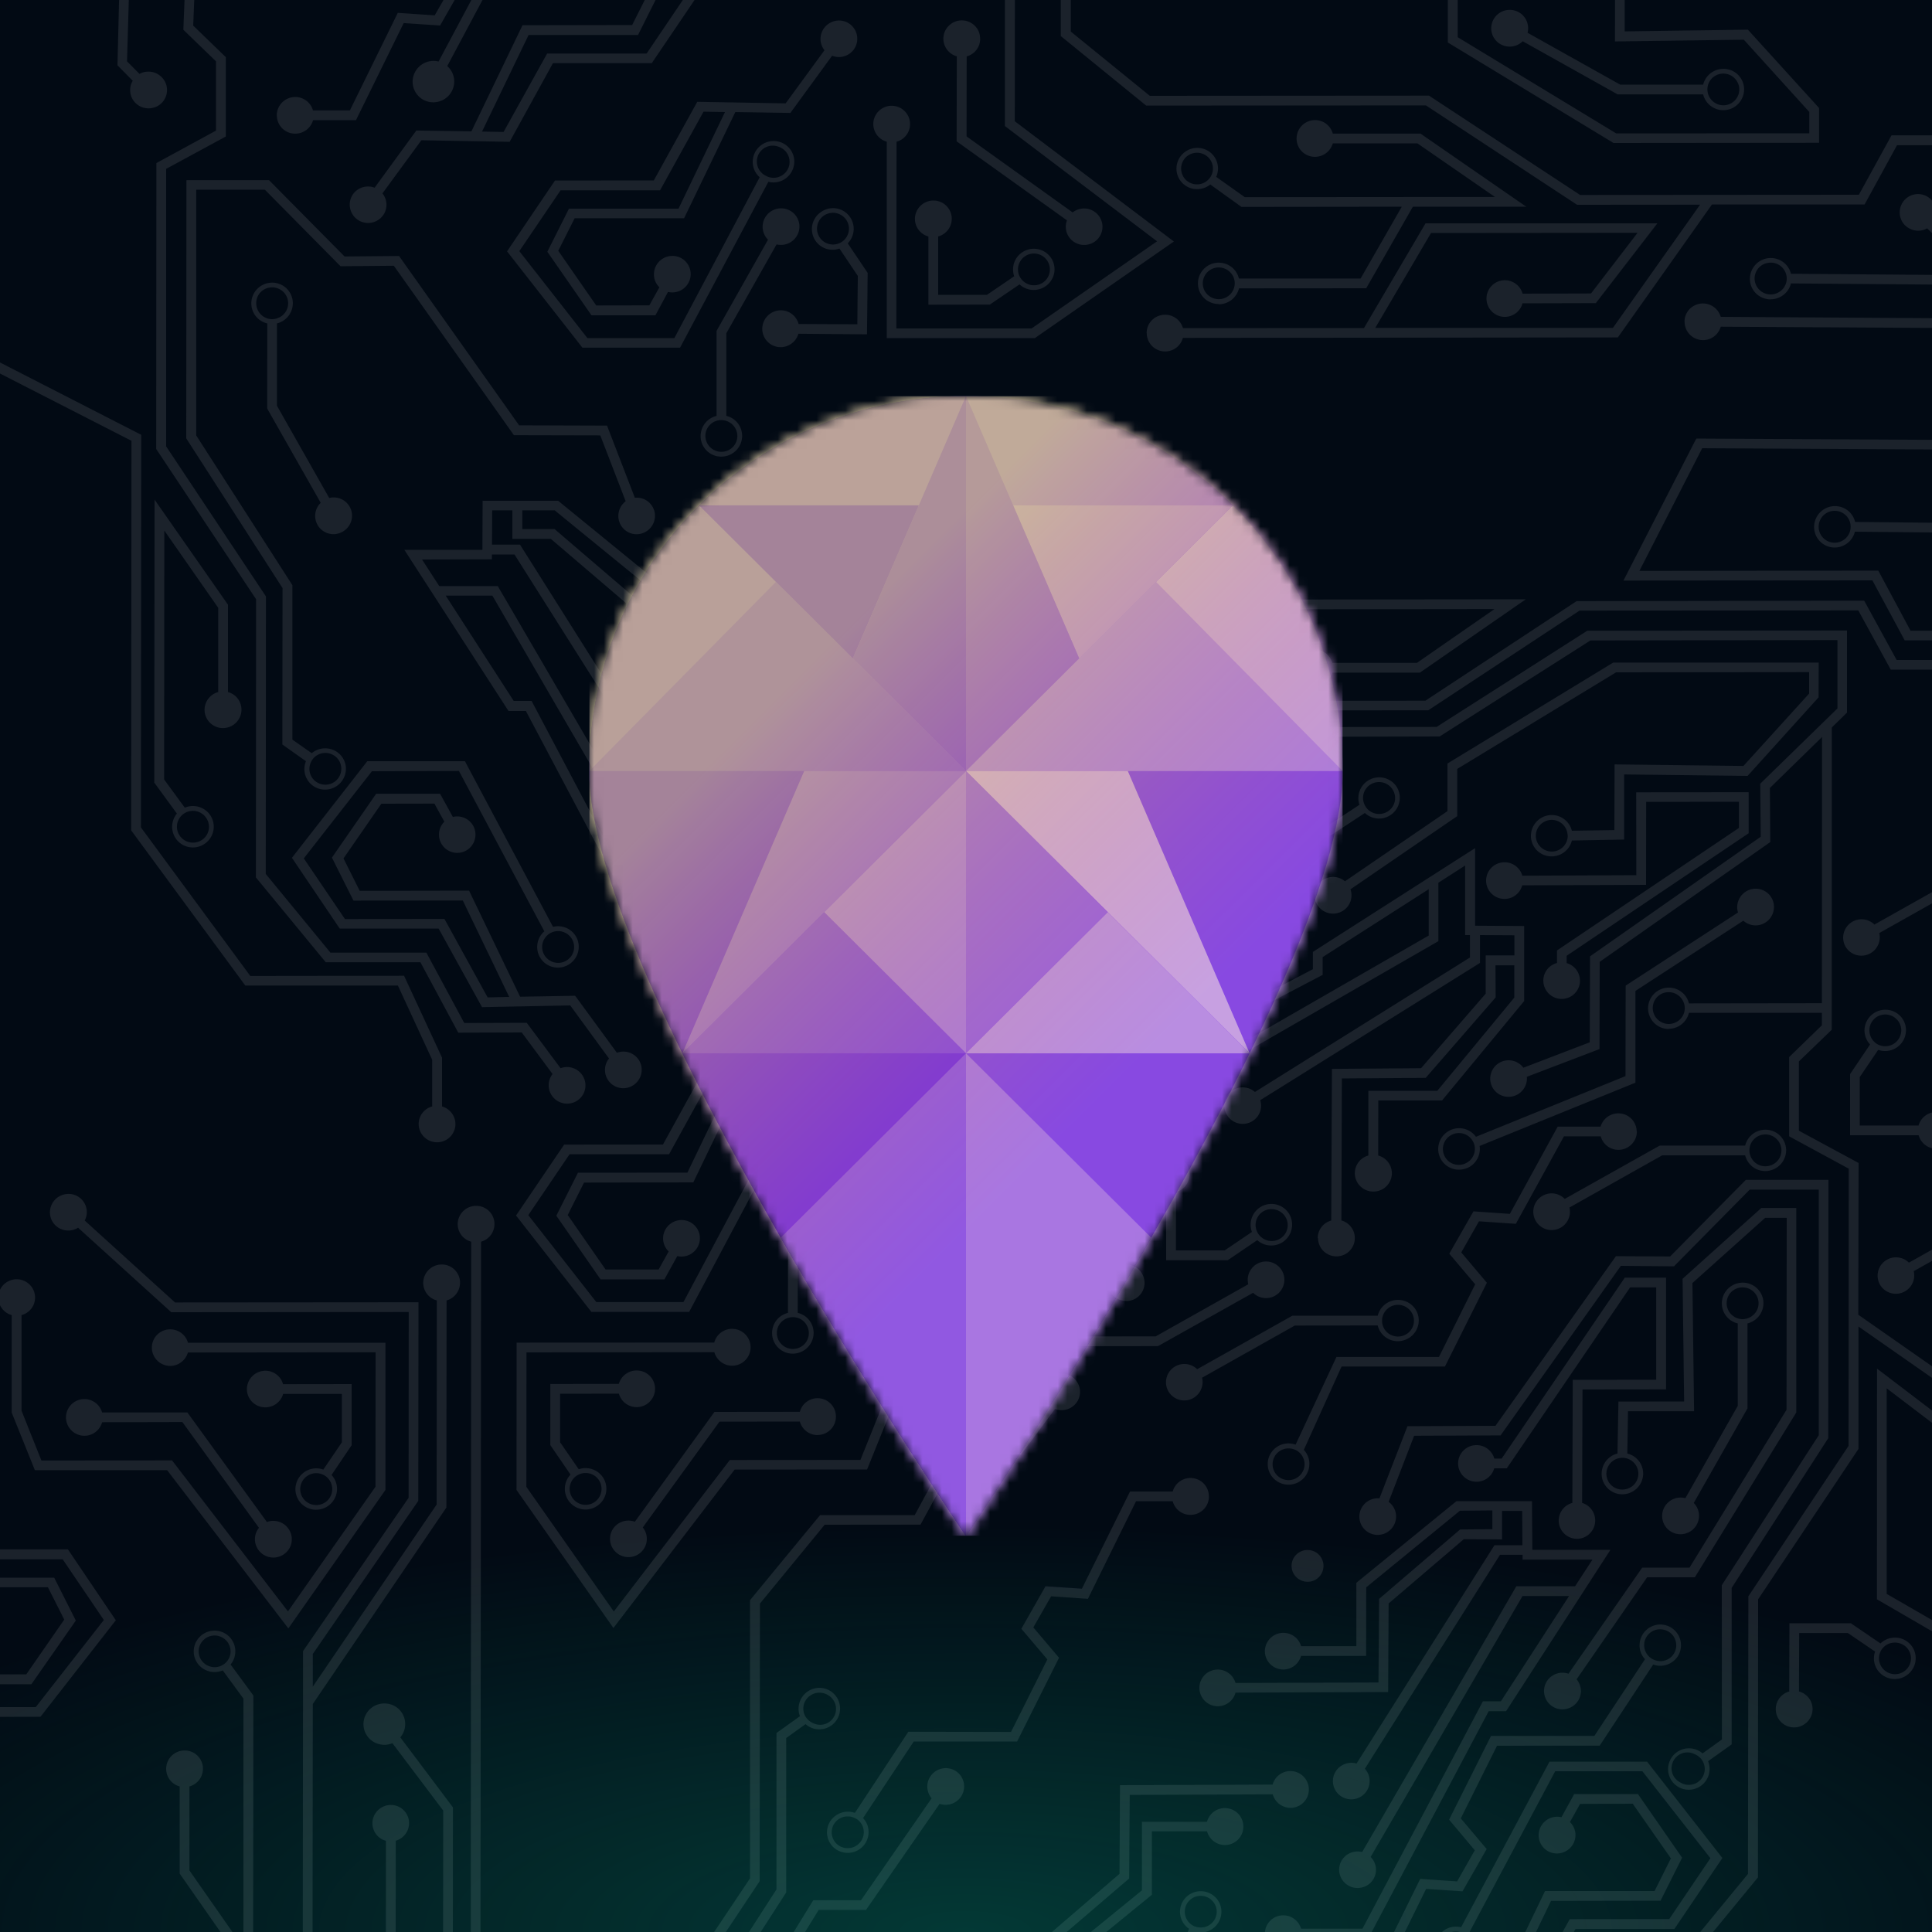 <svg xmlns="http://www.w3.org/2000/svg" style="width:100%;height:100%;transform:translate3d(0,0,0);content-visibility:visible" viewBox="0 0 200 200"><rect x="0" y="0" width="200" height="200" fill="#333333" stroke="none"/><defs><clipPath id="a"><path d="M0 0h200v200H0z"/></clipPath><clipPath id="e"><path d="M0 0h78v118H0z"/></clipPath><clipPath id="g"><path d="M0 0h200v200H0z"/></clipPath><clipPath id="c"><path d="M0 0h200v200H0z"/></clipPath><clipPath id="b"><path d="M0 0h200v200H0z"/></clipPath><radialGradient id="d" spreadMethod="pad" gradientUnits="userSpaceOnUse" cx="0" cy="0" r="47.917" fx="0" fy="0"><stop offset="0%" stop-color="#05F5BB"/><stop offset="50%" stop-color="#05F5BB" stop-opacity=".5"/><stop offset="100%" stop-color="#05F5BB" stop-opacity="0"/></radialGradient><linearGradient id="h" spreadMethod="pad" gradientUnits="userSpaceOnUse" x1="-54.929" y1="-54.853" x2="55.875" y2="56.706"><stop offset="28%" stop-color="#FFFF05" stop-opacity=".4"/><stop offset="45%" stop-color="#FF9E03" stop-opacity=".25"/><stop offset="62%" stop-color="#FF3D00" stop-opacity=".1"/></linearGradient><mask id="f" mask-type="alpha"><g style="display:block"><path fill="#40F" d="M0-59c21.539 0 39 17.093 39 38.816C39 1.539 0 59 0 59S-39 1.539-39-20.184-21.539-59 0-59z" transform="translate(39 59)"/><path fill="#C4C4C4" d="M0-59c21.539 0 39 17.093 39 38.816C39 1.539 0 59 0 59S-39 1.539-39-20.184-21.539-59 0-59z" transform="translate(39 59)"/></g></mask></defs><g clip-path="url(#a)"><path fill="#020A14" d="M-100-100h200v200h-200v-200z" transform="translate(100 100)" style="display:block"/><g clip-path="url(#b)" opacity=".1" style="display:block"><path fill="#FFF" d="M-17.92 36.35a1.64 1.64 0 0 1 1.52 1.02 1.626 1.626 0 0 1-.537 1.953 1.632 1.632 0 0 1-.663.287 1.663 1.663 0 0 1-1.7-.7 1.626 1.626 0 0 1 .2-2.07 1.7 1.7 0 0 1 1.18-.49zm5.04-19.02-5.54 9.78-.01 8.8a2.146 2.146 0 0 0-1.63 2.34 2.132 2.132 0 0 0 2.13 1.88 2.169 2.169 0 0 0 2.14-1.88 2.128 2.128 0 0 0-1.63-2.34l.01-8.53 5.42-9.55a1.912 1.912 0 0 0 2.22-1.15 1.882 1.882 0 0 0-.83-2.34 1.908 1.908 0 0 0-2.45.51 1.893 1.893 0 0 0 .17 2.48zm-7.81-99.12a1.639 1.639 0 0 1 .024-2.994 1.64 1.64 0 0 1 1.226-.036 1.647 1.647 0 0 1 1.055 2.201 1.646 1.646 0 0 1-.485.649 1.659 1.659 0 0 1-1.83.18h.01zm9.07-13.08a1.89 1.89 0 0 0-2.344-2.82 1.912 1.912 0 0 0-1.086 1.94c.05.35.18.68.4.95l-4.02 5.5-9.15-.16-4.5 8.14-10.23.01-4.96 7.33 7.8 9.97h10.11l9.14-17.17a2.16 2.16 0 0 0 2.68-2.242 2.12 2.12 0 0 0-.833-1.542 2.132 2.132 0 0 0-1.707-.396A2.156 2.156 0 0 0-22-83.82a2.131 2.131 0 0 0 .64 2.17L-30.19-65h-9l-7.05-9 4.27-6.3h10.3l4.5-8.14 2.22.04-4.81 10H-41.1l-2.24 4.46 4.57 6.58h6.62l1.3-2.42a1.909 1.909 0 0 0 2.22-1.16 1.884 1.884 0 0 0-1.843-2.567A1.91 1.91 0 0 0-32.3-71.46c.03.46.23.88.56 1.2l-1.04 1.87-5.5.01-3.93-5.66 1.7-3.37h11.33l5.3-10.99 5.7.09 4.32-5.92a1.907 1.907 0 0 0 2.23-.63l.01-.01zM-19.76 18a1.64 1.64 0 0 1 1.24-3.03c.224.063.432.173.61.323a1.641 1.641 0 0 1 .393 2.052A1.65 1.65 0 0 1-19.77 18h.01zm9.07-13.06a1.898 1.898 0 0 0-.173-2.417 1.906 1.906 0 0 0-2.407-.283 1.887 1.887 0 0 0-.836 1.286 1.897 1.897 0 0 0 .386 1.484l-4.02 5.49-9.15-.16-4.48 8.14-10.23.01-4.98 7.34 7.8 9.98h10.12l9.13-17.17a2.161 2.161 0 0 0 2.46-1.08 2.137 2.137 0 0 0-.164-2.281 2.136 2.136 0 0 0-2.136-.819A2.163 2.163 0 0 0-21.05 16a2.135 2.135 0 0 0 .65 2.17l-8.85 16.62h-9.02l-7.04-9 4.27-6.3h10.3l4.48-8.14 2.23.04-4.81 10-11.33.01-2.24 4.45 4.58 6.59h6.61l1.33-2.41a1.91 1.91 0 0 0 2.21-1.16 1.878 1.878 0 0 0-.85-2.34 1.918 1.918 0 0 0-2.45.54 1.877 1.877 0 0 0 .2 2.48l-1.04 1.87h-5.49l-3.92-5.64 1.69-3.36 11.31-.02 5.29-10.99 5.7.09 4.33-5.92c.39.15.817.169 1.218.054.4-.116.753-.36 1.002-.694zM97.09 70.31a1.63 1.63 0 0 1 .24 2.53 1.661 1.661 0 0 1-2.82-1.17 1.626 1.626 0 0 1 1.33-1.6c.43-.08.87 0 1.23.24h.02zm-11.85-2.27-.02 7.06a1.9 1.9 0 0 0-1.302 2.411 1.887 1.887 0 0 0 1.802 1.309 1.921 1.921 0 0 0 1.9-1.64 1.887 1.887 0 0 0-1.39-2.08l.02-6.05h5.04l2.82 1.92a2.123 2.123 0 0 0 1.1 2.63 2.164 2.164 0 0 0 2.75-.77 2.123 2.123 0 0 0 .29-1.688 2.116 2.116 0 0 0-1.049-1.355 2.122 2.122 0 0 0-1.131-.257c-.53.02-1.03.23-1.4.6l-3.07-2.09h-6.36zm-54.97-40.3a1.636 1.636 0 0 1 1.7-2.53 1.657 1.657 0 0 1 1.135.835 1.643 1.643 0 0 1 .074 1.407 1.616 1.616 0 0 1-.609.738 1.66 1.66 0 0 1-2.3-.45zm-3.18 2.72 3.06-2.08a2.162 2.162 0 0 0 3.3-2.72 2.15 2.15 0 0 0-3.85 1.87l-2.82 1.91h-5.05V23.4a1.901 1.901 0 0 0 1.4-2.08 1.888 1.888 0 0 0-1.9-1.64 1.92 1.92 0 0 0-1.89 1.64 1.884 1.884 0 0 0 1.38 2.08v7.06h6.37zm-14.57-2.63a1.635 1.635 0 0 1 .157-2.012 1.65 1.65 0 0 1 2.743 1.732 1.646 1.646 0 0 1-.748.824 1.646 1.646 0 0 1-1.102.156c-.42-.08-.8-.33-1.05-.7zm-3.18 2.73 3.07-2.08a2.16 2.16 0 0 0 3.29-2.72 2.149 2.149 0 0 0-2.75-.76 2.155 2.155 0 0 0-1.1 2.63l-2.82 1.92H4v-6.04a1.915 1.915 0 0 0 1.4-2.09 1.888 1.888 0 0 0-1.9-1.64 1.918 1.918 0 0 0-1.9 1.64 1.893 1.893 0 0 0 1.39 2.09v7.06l6.35-.01zm7.23 4.11a1.904 1.904 0 0 1-1.83-1.39H6.42l-7.94 10.95a1.904 1.904 0 0 1 .271 1.933 1.897 1.897 0 0 1-1.576 1.152 1.92 1.92 0 0 1-1.295-.345 1.895 1.895 0 0 1-.372-2.713c.212-.268.493-.475.812-.597.43-.17.9-.17 1.34-.01L5.9 32.29h8.84a1.886 1.886 0 0 1 1.48-1.36 1.91 1.91 0 0 1 2.254 1.689 1.864 1.864 0 0 1-.49 1.457 1.874 1.874 0 0 1-1.414.604v-.01zM-.92 30.8a1.652 1.652 0 0 1 1.53 1.02 1.623 1.623 0 0 1-.36 1.8 1.65 1.65 0 0 1-2.82-1.17 1.623 1.623 0 0 1 1.012-1.54 1.64 1.64 0 0 1 .638-.12v.01zm-.5-9v8.54a2.147 2.147 0 0 0-1.64 2.34 2.134 2.134 0 0 0 2.13 1.88 2.158 2.158 0 0 0 2.14-1.89 2.13 2.13 0 0 0-1.63-2.33l.01-8.78-.06-.13-5.48-9.66a1.891 1.891 0 0 0 .173-2.486A1.892 1.892 0 0 0-8.22 8.79a1.898 1.898 0 0 0-.84 2.34 1.892 1.892 0 0 0 2.23 1.14l5.4 9.54.01-.01zm12.01 17.06a1.634 1.634 0 0 1-1.02 1.51 1.67 1.67 0 0 1-1.8-.35 1.63 1.63 0 0 1-.471-1.327 1.634 1.634 0 0 1 1.563-1.467 1.655 1.655 0 0 1 1.728 1.634zm9.03-.52-8.58.01a2.128 2.128 0 0 0-2.35-1.62 2.162 2.162 0 0 0-1.9 2.12 2.129 2.129 0 0 0 1.9 2.13 2.16 2.16 0 0 0 2.34-1.62l8.83-.01.14-.07 9.72-5.45a1.906 1.906 0 0 0 2.485.166 1.9 1.9 0 0 0 .515-2.436 1.898 1.898 0 0 0-3.346.063 1.896 1.896 0 0 0-.154 1.327l-9.6 5.4v-.01zM-17.55-.59a1.638 1.638 0 0 1 .643 2.206A1.639 1.639 0 0 1-19.1 2.3a1.645 1.645 0 0 1-.993-1.643 1.653 1.653 0 0 1 1.741-1.52c.286.017.562.107.802.263v.01zm1.73-8.49v5.02l-1.92 2.82A2.159 2.159 0 0 0-20.616.957 2.126 2.126 0 0 0-18.15 2.89 2.163 2.163 0 0 0-16.31.72a2.13 2.13 0 0 0-.58-1.41l2.08-3.07v-6.33l-7.1.01a1.904 1.904 0 0 0-3.262-.741 1.905 1.905 0 0 0-.478 1.241A1.889 1.889 0 0 0-24-7.7a1.922 1.922 0 0 0 2.1-1.37l6.08-.01zm-5.54 103.82-3.501 5.26h-1.211l3.712-5.55v-28.8l7.25-8.8h9.8l3.94-7.3H5.2l3.2-4.3a1.881 1.881 0 0 1 .13-2.49 1.913 1.913 0 0 1 3.23.92 1.889 1.889 0 0 1-1.2 2.18c-.44.16-.92.16-1.35 0l-3.5 4.7-6.47.02-3.95 7.25-9.92.01-6.7 8.16-.03 28.74zm97.52-12.58a1.64 1.64 0 0 1-1.281 2.607 1.664 1.664 0 0 1-.929-.247 1.641 1.641 0 0 1-.568-2.472c.198-.257.468-.45.775-.554a1.647 1.647 0 0 1 1.253.086c.3.12.57.32.76.58h-.01zm13.12-60.02h-8.55l-7.84 7.93-5.61-.03L54.81 47.6l-9.11.04-2.9 7.47a1.91 1.91 0 0 0-2.03 1.46 1.893 1.893 0 0 0 1.251 2.227 1.906 1.906 0 0 0 2.459-2.207c-.1-.45-.36-.85-.73-1.12l2.64-6.84 8.95-.04 12.45-17.55 5.5.05 7.84-7.94h7.15v25.42L78.24 64.1l.01 15.97-2 1.44a2.16 2.16 0 0 0-3.272.538 2.152 2.152 0 0 0-.198 1.733 2.134 2.134 0 0 0 2.63 1.408 2.146 2.146 0 0 0 1.562-1.988 2.142 2.142 0 0 0-.152-.881l2.44-1.74v-16.2l10-15.5.02-26.74zM-17.54-26.98a1.905 1.905 0 0 1-1.83-1.4l-15.8-.03-.05-9.18-7.76-6.63h-3.98v-2.95h-2.09l-.02 3.55h2.9l14.25 22.59a1.914 1.914 0 0 1 2.28 1 1.879 1.879 0 0 1-.7 2.4A1.913 1.913 0 0 1-32.8-18a1.88 1.88 0 0 1 .03-2.5l-13.97-22.1h-2.34v.5l-7.23.02 1.78 2.75h6.06l16 27.46a1.91 1.91 0 0 1 2.23 1.11 1.882 1.882 0 0 1-.81 2.36 1.912 1.912 0 0 1-2.46-.48 1.876 1.876 0 0 1 .15-2.48l-15.67-26.98h-4.83l7.04 10.9h1.85L-32.53-3.9h6.35a1.899 1.899 0 0 1 2.1-1.38 1.899 1.899 0 1 1-1.313 3.46 1.909 1.909 0 0 1-.787-1.08h-6.95l-12.43-23.5h-1.8l-10.78-16.68h8.08l.02-5.08h7.82l10.33 8.43v6.57h5.73a1.9 1.9 0 0 1 3.73.5 1.888 1.888 0 0 1-1.65 1.87 1.9 1.9 0 0 1-2.09-1.37h-6.73v-7.11l-9.68-7.9h-3.35v1.94h3.34l8.37 7.17.05 8.63 14.77.04a1.898 1.898 0 0 1 1.48-1.36 1.92 1.92 0 0 1 1.88.72 1.889 1.889 0 0 1-.53 2.76c-.3.18-.65.28-1 .28l.03.01zm-54.29-39.98a1.652 1.652 0 0 1-1.645-1.611 1.67 1.67 0 0 1 .188-.817 1.624 1.624 0 0 1 1.137-.832 1.655 1.655 0 0 1 1.732.751 1.632 1.632 0 0 1-.782 2.379c-.2.08-.41.13-.63.13zm.5 8.98v-8.54a2.16 2.16 0 0 0 1.63-2.34 2.132 2.132 0 0 0-2.14-1.88 2.158 2.158 0 0 0-2.13 1.9 2.127 2.127 0 0 0 1.64 2.32l-.01 8.78.06.14 5.48 9.65a1.891 1.891 0 0 0 2.27 2.99 1.898 1.898 0 0 0 .84-2.35 1.901 1.901 0 0 0-2.23-1.14l-5.4-9.53h-.01zM-43-3.42a1.654 1.654 0 0 1 2.002.352A1.63 1.63 0 0 1-41.18-.69a1.666 1.666 0 0 1-1.367.335 1.672 1.672 0 0 1-1.133-.835 1.629 1.629 0 0 1-.125-1.257A1.641 1.641 0 0 1-43-3.42zm6.04 13a1.892 1.892 0 0 0 2.604 2.701c.37-.27.632-.664.736-1.111a1.88 1.88 0 0 0-1.18-2.19c-.43-.16-.9-.16-1.34 0l-4.32-5.9-5.7.1-5.28-10.98-11.32.02-1.68-3.36 3.92-5.66 5.49-.01 1.03 1.87a1.889 1.889 0 1 0 3.103 1.995 1.9 1.9 0 0 0-.003-1.325 1.898 1.898 0 0 0-2.22-1.16l-1.32-2.4h-6.62l-4.58 6.61 2.23 4.45 11.32-.01 4.8 9.98-2.23.05-4.47-8.12-10.3.01-4.26-6.28 7.05-9.02 9.01-.03 8.84 16.6a2.138 2.138 0 0 0 .887 3.694c.51.126 1.048.061 1.513-.184a2.152 2.152 0 0 0 1.03-2.65 2.141 2.141 0 0 0-2.53-1.32l-9.12-17.15h-10.11l-7.8 10 4.95 7.33h10.24l4.49 8.13 9.13-.18 4.01 5.49v.01zm105.7 23.7L55.98 52h-1.3a1.902 1.902 0 0 1-2.1 1.37 1.905 1.905 0 0 1-1.64-1.87 1.908 1.908 0 0 1 2.956-1.588c.386.252.668.635.794 1.078h.76L68.2 32.26h4.27v11.57l-8.65.01-.04 11.74a1.9 1.9 0 0 1-.53 3.72 1.908 1.908 0 0 1-1.88-1.65 1.906 1.906 0 0 1 .312-1.298 1.894 1.894 0 0 1 1.088-.772l.04-12.74 8.64-.01v-9.56h-2.71v.01zm2.23 38.41a1.636 1.636 0 0 1-.643-2.006 1.641 1.641 0 0 1 1.863-.984 1.64 1.64 0 0 1 1.3 1.28 1.63 1.63 0 0 1-.01.722 1.635 1.635 0 0 1-1.59 1.258c-.33 0-.65-.1-.92-.27zM44.314 100h1.119l2.197-4.46 3.77.25 2.5-4.38-2.68-3.17 3.75-7.52 10.63-.01 5.54-8.4a2.157 2.157 0 0 0 2.53-.83 2.143 2.143 0 0 0-1.679-3.306 2.135 2.135 0 0 0-1.822.847 2.162 2.162 0 0 0-.409 1.689c.07.4.26.76.53 1.05l-5.24 7.94h-10.7l-4.34 8.67 2.66 3.17-1.83 3.22-3.82-.26-2.706 5.5zm-97.247-200h-1.156L-55-98.41l-3.82-.26-4.96 10.1h-3.82a1.904 1.904 0 0 0-2.1-1.37 1.911 1.911 0 0 0-1.65 1.88h.01a1.89 1.89 0 0 0 1.65 1.88 1.922 1.922 0 0 0 2.1-1.38h4.44l4.94-10.05 3.77.25 1.507-2.64zM94.25 8.03a1.656 1.656 0 0 1-.7-1.69 1.64 1.64 0 0 1 2.019-1.268A1.657 1.657 0 0 1 96.82 6.66a1.663 1.663 0 0 1-2.58 1.37h.01zm-1.73 8.48V11.5l1.91-2.82a2.16 2.16 0 0 0 2.81-2.57 2.135 2.135 0 0 0-2.38-1.56 2.16 2.16 0 0 0-1.85 2.17c.02.52.22 1.03.58 1.4l-2.07 3.07v6.33h7.1a1.884 1.884 0 0 0 1.38 1.34v-3.692a1.917 1.917 0 0 0-1.39 1.342h-6.09zM3.99-16.09v-13.45l15.77-11.95-12.95-9-14 .01-.03 19.36a1.902 1.902 0 0 1 1.39 2.08 1.9 1.9 0 0 1-1.89 1.65 1.909 1.909 0 0 1-1.9-1.63 1.902 1.902 0 0 1 1.38-2.1l.02-20.35H7.11l14.4 9.96L5.03-29.03 5.02-15.4l-6 2.4h-10.16a1.899 1.899 0 0 1-2.1 1.38 1.899 1.899 0 0 1-1.64-1.88 1.888 1.888 0 0 1 1.65-1.87 1.897 1.897 0 0 1 2.1 1.37l9.95-.01 5.17-2.08zm45.5 35.65a1.663 1.663 0 0 1-.121-.631A1.65 1.65 0 0 1 50.4 17.42a1.644 1.644 0 0 1 1.959.546c.145.197.244.424.291.664a1.645 1.645 0 0 1-.72 1.68 1.672 1.672 0 0 1-1.84 0 1.648 1.648 0 0 1-.6-.75zm2.36 1.37a2.154 2.154 0 0 0 1.32-2.3l16.13-6.55v-9.5l11.17-7.27a1.9 1.9 0 0 0 3.15-1.15 1.877 1.877 0 0 0-1.36-2.09A1.91 1.91 0 0 0 80-6.86c-.19.42-.22.89-.08 1.32L68.29 2.03l-.02 9.37-15.48 6.28a2.154 2.154 0 0 0-3.18-.34 2.138 2.138 0 0 0 .767 3.644 2.14 2.14 0 0 0 1.473-.064v.01zm28.54 15.63a1.652 1.652 0 0 1-.913-.282 1.651 1.651 0 0 1-.542-2.145 1.632 1.632 0 0 1 1.135-.833 1.668 1.668 0 0 1 1.7.7 1.63 1.63 0 0 1-.21 2.07c-.3.3-.72.48-1.16.49h-.01zm-5.05 19.02 5.56-9.79V37a2.164 2.164 0 0 0 1.64-2.33 2.14 2.14 0 0 0-2.14-1.89 2.16 2.16 0 0 0-2.14 1.89A2.13 2.13 0 0 0 79.89 37v8.54l-5.42 9.55a1.92 1.92 0 0 0-2.26 1.11 1.893 1.893 0 0 0 1.782 2.622 1.917 1.917 0 0 0 1.888-2.012 1.899 1.899 0 0 0-.54-1.22v-.01zM57.899 100h1.112l1.549-3.22 11.34-.02 2.23-4.45-4.57-6.59h-6.6l-1.32 2.4a1.921 1.921 0 0 0-2.347 2.092 1.89 1.89 0 0 0 1.954 1.658 1.927 1.927 0 0 0 1.355-.635 1.922 1.922 0 0 0 .488-1.415 1.897 1.897 0 0 0-.57-1.2l1.05-1.88 5.45-.02 3.95 5.66-1.69 3.38H59.94L57.899 100zm5.191-.31-.171.31h-1.157l.738-1.33 10.3-.01 4.26-6.3-7.04-9h-9.03l-8.85 16.62.022.02h-1.064a1.634 1.634 0 0 0-.809 0h-1.017a2.155 2.155 0 0 1 1.978-.49l9.15-17.14h10.11l7.79 9.97-4.97 7.35H63.09zm-32.142.31h11.047L54.11 77.14h1.8l10.8-16.7h-8.08l-.04-5.04h-7.82l-10.36 8.45v6.56h-5.72a1.913 1.913 0 0 0-3.75.51 1.9 1.9 0 0 0 1.651 1.889 1.9 1.9 0 0 0 2.089-1.389h6.74l.01-7.1 9.7-7.93 3.36-.03v1.94l-3.34.03-8.39 7.19-.06 8.65-14.8.05a1.913 1.913 0 0 0-2.1-1.37 1.895 1.895 0 0 0-1.164 3.133 1.9 1.9 0 0 0 3.264-.763l15.8-.06.05-9.17 7.78-6.65 3.96.02v-2.95h2.09l.02 3.55h-2.89l-.15.23-14.13 22.37c-.44-.13-.91-.1-1.33.1a1.882 1.882 0 0 0-1.04 2.26 1.904 1.904 0 0 0 2.208 1.308 1.917 1.917 0 0 0 1.31-.996 1.878 1.878 0 0 0 .1-1.481 1.883 1.883 0 0 0-.388-.651l13.99-22.15h2.34v.5h7.23l-1.8 2.76h-6.08L41.01 91.72c-.44-.11-.92-.06-1.32.14a1.879 1.879 0 0 0-.96 2.3 1.902 1.902 0 0 0 2.16 1.25 1.88 1.88 0 0 0 1.498-2.298 1.875 1.875 0 0 0-.498-.882l15.72-27.01h4.82l-7.06 10.9h-1.86L41.04 99.66h-6.35a1.923 1.923 0 0 0-2.1-1.37 1.896 1.896 0 0 0-1.642 1.71zM100 67.705v1.161l-5.7-3.306.01-23.88 5.69 4.334v1.272l-4.69-3.566V65l4.69 2.705zM76.009 100h1.323l4.648-5.65.02-28.79 10.39-15.57V37.32l7.61 5.315v-1.202L92.37 36.1l.03-15.71-6.18-3.34V9.88l3.4-3.28.01-31.44h-1.01L88.6 6.14l-3.39 3.29v8.2l6.17 3.35-.02 28.7-10.37 15.57-.04 28.74-4.941 6.01zM-54.37-93a1.639 1.639 0 0 1-.024 2.994 1.64 1.64 0 0 1-1.226.036 1.647 1.647 0 0 1-1.055-2.201c.105-.253.272-.477.485-.649a1.659 1.659 0 0 1 1.83-.18h-.01zm-.23-.63 3.395-6.37h1.152l-3.647 6.84a2.125 2.125 0 0 1 .64 2.18 2.156 2.156 0 0 1-1.68 1.53 2.131 2.131 0 0 1-2.372-2.932 2.172 2.172 0 0 1 1.504-1.258 2.16 2.16 0 0 1 1.008.01zM100-30.68v-1h-3.66l-3.36-6.14-29.77.05-15.66 10.31-28.95.02-8.85 7.21-.01 9.75-7.33 3.91v6.53l-4.32 3.18a1.947 1.947 0 0 0-2.231-.094A1.885 1.885 0 0 0-4.62 5.74a1.905 1.905 0 0 0 3.316-.46 1.88 1.88 0 0 0-.006-1.33L3.42.46l-.01-6.43 7.34-3.92v-9.87l8.2-6.69 28.9-.02 15.66-10.32 28.86-.02 3.36 6.13H100zM-63.44-79.92a1.899 1.899 0 0 0 2.577 2.698c.298-.19.538-.46.693-.778a1.89 1.89 0 0 0-.24-1.98l4.03-5.5 9.14.16 4.48-8.14h10.23l4.431-6.54h-1.215l-3.746 5.54h-10.3l-4.51 8.12-2.23-.04 4.82-10h11.33l1.81-3.62h-1.117l-1.303 2.59-11.35.02-5.29 10.99-5.7-.09-4.32 5.92a1.92 1.92 0 0 0-2.22.65zM66.3 52.3a.408.408 0 0 0 0 .07v-.07zm1.66-1.39a1.66 1.66 0 0 1 1.52 1.03 1.637 1.637 0 0 1-1.23 2.23 1.662 1.662 0 0 1-1.7-.72c-.17-.27-.26-.6-.26-.92.001-.033.002-.067.005-.1h.015v-.05l-.013.032a1.666 1.666 0 0 1 1.033-1.382c.2-.08.42-.12.63-.12zm6.22-18.53.16 12.7-6.8.01-.1 5.38a2.16 2.16 0 0 0-1.377 1.065 2.159 2.159 0 0 0-.143 1.735 2.147 2.147 0 0 0 2.076 1.419 2.14 2.14 0 0 0 .864-.209 2.152 2.152 0 0 0 1.24-1.9 2.133 2.133 0 0 0-1.64-2.11l.07-4.38h6.84l-.17-13.27 7.53-6.75h2.23l-.02 19.87L74.9 62.28H70l-7.63 10.98a1.92 1.92 0 0 0-2.33.94 1.9 1.9 0 0 0 1.92 2.74 1.92 1.92 0 0 0 1.7-1.85c0-.46-.16-.9-.45-1.25l7.3-10.56h4.94l10.5-17.06V25.05h-3.62l-8.15 7.33zM35.97 60.57a1.649 1.649 0 0 1 .14 2.999c-.33.167-.708.216-1.07.141a1.64 1.64 0 0 1-1.3-1.28c-.07-.32-.04-.65.09-.96a1.652 1.652 0 0 1 2.13-.9h.01zm-5.12-82.21a1.629 1.629 0 0 1 .667 1.066 1.647 1.647 0 0 1-.287 1.224 1.656 1.656 0 0 1-2.136.433 1.653 1.653 0 0 1-.704-2.063 1.654 1.654 0 0 1 2.46-.67v.01zM65.6-.43l17.66-12.4-.04-5.6 7.98-7.8v-8.5l-26.88.02-15.6 9.96-16.27.02-1.74 2.42a2.157 2.157 0 0 0-2.7.96 2.13 2.13 0 0 0 2.1 3.16 2.163 2.163 0 0 0 1.94-2.1c0-.52-.18-1.03-.52-1.43l1.44-2 16.06-.04 15.61-9.94 25.57-.04v7.08l-7.99 7.79.05 5.49L64.6-1l-.03 8.9-6.87 2.63a1.904 1.904 0 0 0-3.313.467 1.9 1.9 0 0 0 .003 1.333 1.892 1.892 0 0 0 2.22 1.16 1.907 1.907 0 0 0 1.45-2.02l7.52-2.87.02-9.03zm-3.31-13.08a1.634 1.634 0 0 1-1 1.53 1.662 1.662 0 0 1-2.198-.932 1.632 1.632 0 0 1 .618-1.928c.27-.18.58-.28.91-.29a1.66 1.66 0 0 1 1.66 1.62h.01zm-11.44-2.01v-4.88l16.45-10 19.98-.02v2.22l-6.8 7.49-13.34-.16-.02 6.8-4.4.07a2.142 2.142 0 0 0-2.35-1.61 2.157 2.157 0 0 0-1.89 2.13 2.127 2.127 0 0 0 1.9 2.12 2.16 2.16 0 0 0 2.34-1.63l5.41-.1v-6.74l12.78.15 7.35-8.13.01-3.6H67L49.84-20.96v4.93L39.23-8.77a1.904 1.904 0 0 0-2.742.297 1.9 1.9 0 0 0-.378.943 1.882 1.882 0 0 0 1.42 2.05 1.911 1.911 0 0 0 2.24-1.13c.17-.42.18-.9.03-1.33l11.06-7.58h-.01zM25.21-34.93a1.632 1.632 0 0 1 .08 1.83 1.66 1.66 0 0 1-3.02-.46 1.637 1.637 0 0 1 1.061-1.944 1.63 1.63 0 0 1 .799-.066c.43.06.82.3 1.08.64zm3.13-2.91-3.08 2.24a2.169 2.169 0 0 0-1.638-.474 2.145 2.145 0 0 0-1.471.864 2.151 2.151 0 0 0-.411 1.08 2.13 2.13 0 0 0 1.71 2.27 2.155 2.155 0 0 0 2.48-1.42c.16-.5.14-1.03-.06-1.52l2.94-2.12 25.9-.03-8.03 5.57h-8.76a1.902 1.902 0 0 0-2.1-1.37 1.906 1.906 0 0 0-1.66 1.88 1.889 1.889 0 0 0 1.66 1.88 1.922 1.922 0 0 0 2.1-1.38h9.07l10.96-7.59-29.47.03-.14.09zM.02-22.33a1.9 1.9 0 0 1 1.37 2.08 1.906 1.906 0 0 1-1.885 1.636A1.907 1.907 0 0 1-2.38-20.25 1.89 1.89 0 0 1-1-22.33l.01-8.78 11.42-8.2a1.9 1.9 0 0 1 .9-2.34 1.916 1.916 0 0 1 2.45.56 1.89 1.89 0 0 1 .327 1.46 1.899 1.899 0 0 1-.832 1.244 1.943 1.943 0 0 1-2.245-.104l-11 7.9-.01 8.26zm89.9-21.49a1.646 1.646 0 0 1-1.62-1.972c.048-.24.148-.468.294-.664a1.66 1.66 0 0 1 2.454-.224 1.642 1.642 0 0 1 .415 1.811 1.654 1.654 0 0 1-1.533 1.049h-.01zM100-44.88v-1.006l-7.96-.084a2.127 2.127 0 0 0-1.63-1.59 2.16 2.16 0 0 0-2.6 1.87 2.125 2.125 0 0 0 1.255 2.188c.275.122.574.184.875.182h-.015a2.166 2.166 0 0 0 2.095-1.64l7.98.08zM36.41 28.17a1.89 1.89 0 0 1 1.4-1.82l.07-15.7 9.23-.07 6.69-7.72V-1.1h2.97v-2.08l-3.56-.02v2.88L30.46 13.89a1.878 1.878 0 0 1-1.02 2.28 1.905 1.905 0 0 1-2.68-2c.068-.453.299-.866.65-1.16a1.92 1.92 0 0 1 2.5.03L52.17-.88V-3.2h-.5v-7.2L48.9-8.62v6.05L21.25 13.35a1.89 1.89 0 0 1-1.12 2.25 1.918 1.918 0 0 1-2.38-.8 1.89 1.89 0 0 1 .48-2.46 1.92 1.92 0 0 1 2.51.14L47.9-3.15v-4.8L36.92-.92V.92l-23.66 12.4v6.32a1.895 1.895 0 0 1-.51 3.72 1.895 1.895 0 0 1-1.89-1.64 1.876 1.876 0 0 1 1.39-2.08v-6.9L35.91.33v-1.79L52.7-12.2v8.03l5.08.03v7.77l-8.5 10.29h-6.6l-.01 5.7a1.901 1.901 0 0 1 1.4 2.08 1.905 1.905 0 0 1-1.9 1.65 1.909 1.909 0 0 1-1.9-1.63 1.9 1.9 0 0 1 1.38-2.1v-6.7h7.14l7.97-9.65V-.07h-1.95l.02 3.32-7.24 8.33-8.68.06-.05 14.7a1.896 1.896 0 0 1 1.341 2.255 1.9 1.9 0 0 1-2.708 1.26 1.918 1.918 0 0 1-.773-.705c-.18-.3-.28-.64-.28-1l-.02.02h-.01zm44.69-9.08a1.642 1.642 0 0 1 .605-1.281 1.656 1.656 0 0 1 2.218.111c.231.229.39.521.457.84.066.319.034.651-.091.952a1.616 1.616 0 0 1-.609.738 1.66 1.66 0 0 1-2.1-.2c-.3-.31-.48-.73-.48-1.16zm-.44.51A2.13 2.13 0 0 0 83 21.21a2.162 2.162 0 0 0 1.9-2.12 2.132 2.132 0 0 0-1.9-2.13 2.156 2.156 0 0 0-2.34 1.63h-8.82l-.15.07-9.71 5.45a1.895 1.895 0 0 0-2.497-.191 1.9 1.9 0 0 0-.513 2.451 1.898 1.898 0 0 0 3.5-1.37l9.6-5.4h8.59zM43.07 36.72a1.647 1.647 0 0 1 1.076-1.541A1.66 1.66 0 0 1 46.34 36.4a1.625 1.625 0 0 1-.7 1.68 1.671 1.671 0 0 1-2.09-.2 1.62 1.62 0 0 1-.48-1.17v.01zm-9.03.5 8.58-.01a2.13 2.13 0 0 0 2.35 1.61 2.162 2.162 0 0 0 1.9-2.12 2.13 2.13 0 0 0-1.9-2.12 2.16 2.16 0 0 0-2.35 1.62h-8.83l-.13.07-9.73 5.47a1.899 1.899 0 0 0-3.185.961c-.094.446-.025.91.195 1.309a1.897 1.897 0 0 0 3.341-.073c.209-.406.266-.873.159-1.317l9.6-5.4zM100 29.367v1.16l-1.89 1.063a1.903 1.903 0 0 1-3.5 1.39 1.896 1.896 0 0 1 .515-2.436 1.9 1.9 0 0 1 2.485.166l2.39-1.343zM5.05-87.45 5.059-100H4.03v13.05l15.75 11.93L6.79-66h-14l.02-19.33a1.889 1.889 0 0 0 .743-3.255 1.905 1.905 0 0 0-2.5.003c-.346.301-.57.718-.633 1.172a1.905 1.905 0 0 0 1.38 2.08V-65H7.13l14.39-10L5.05-87.45zM100-7.638v1.157L94.54-3.41a1.903 1.903 0 0 1-3.5 1.39 1.901 1.901 0 0 1 3-2.27L100-7.638zM41.38-16.49a1.636 1.636 0 0 1 .545-2.331c.26-.15.555-.225.855-.219A1.655 1.655 0 0 1 44.3-18a1.63 1.63 0 0 1-.564 1.948 1.641 1.641 0 0 1-.666.282 1.66 1.66 0 0 1-1.69-.7v-.02zM7.3 16.06a1.911 1.911 0 0 0-1.38 2.08 1.887 1.887 0 0 0 1.88 1.65 1.92 1.92 0 0 0 1.9-1.65 1.887 1.887 0 0 0-1.39-2.08v-3.79l10.16-4.94-.27-3.8 3.23-1.82 3.16 2.64 8.73-4.3V-10.6l7.97-5.24a2.15 2.15 0 0 0 3.29-2.71 2.149 2.149 0 0 0-2.75-.76 2.152 2.152 0 0 0-1.1 2.62l-8.41 5.55-.01 10.55-7.57 3.74-3.2-2.66-4.4 2.48.27 3.75L7.3 11.65v4.41zM5.64-45.3a1.656 1.656 0 0 1 1.936-.638A1.655 1.655 0 0 1 8.64-44.7a1.628 1.628 0 0 1-.71 1.68 1.663 1.663 0 0 1-2.191-.321 1.66 1.66 0 0 1-.349-.719 1.629 1.629 0 0 1 .25-1.24zM-2.89-47h5.04l2.83 1.9a2.13 2.13 0 0 0 1.07 2.63 2.161 2.161 0 0 0 3.09-2.23 2.136 2.136 0 0 0-2.19-1.83c-.52.01-1.02.22-1.4.58L2.46-48H-3.9v7.06a1.912 1.912 0 0 0-1.4 2.08 1.888 1.888 0 0 0 1.9 1.64 1.92 1.92 0 0 0 1.89-1.64 1.89 1.89 0 0 0-1.38-2.08V-47zm72.27 29.02 11.64-.01v4.25L62.18-1.06v.76a1.901 1.901 0 0 1 1.36 2.09 1.904 1.904 0 0 1-1.9 1.62 1.907 1.907 0 0 1-1.86-1.66 1.88 1.88 0 0 1 1.4-2.06v-1.3l18.83-12.68V-17l-9.6.01-.01 8.59-12.82.05a1.9 1.9 0 0 1-2.09 1.39 1.9 1.9 0 0 1-1.65-1.88 1.902 1.902 0 0 1 1.65-1.88 1.91 1.91 0 0 1 2.1 1.37l11.8-.05-.01-8.58zm-82.25-56.97a1.677 1.677 0 0 1-1.393.188 1.667 1.667 0 0 1-1.037-.948 1.633 1.633 0 0 1 .985-2.169 1.652 1.652 0 0 1 1.403.149 1.634 1.634 0 0 1 .504 2.332c-.123.178-.28.33-.462.448zm2.69 3.2-2.06-3.06a2.143 2.143 0 0 0 .118-2.873 2.137 2.137 0 0 0-2.848-.397 2.143 2.143 0 0 0-.77 2.73 2.139 2.139 0 0 0 2.64 1.08l1.9 2.83-.05 5.01-6.08-.03a1.9 1.9 0 0 0-2.09-1.4 1.923 1.923 0 0 0-1.67 1.88 1.899 1.899 0 0 0 2.945 1.605c.385-.252.667-.633.795-1.075l7.1.06.07-6.36zm15.84.55a1.624 1.624 0 0 1 0-1.82 1.65 1.65 0 0 1 2.9 1.54 1.644 1.644 0 0 1-1.85.98 1.656 1.656 0 0 1-1.05-.7zm-3.19 2.73 3.07-2.09a2.158 2.158 0 0 0 2.435.347A2.163 2.163 0 0 0 9.14-71.79a2.13 2.13 0 0 0-1.54-2.38 2.157 2.157 0 0 0-2.57 1.25c-.2.49-.21 1.03-.04 1.52l-2.82 1.92h-5.05v-6.04a1.902 1.902 0 0 0 1.39-2.08 1.891 1.891 0 0 0-1.89-1.64 1.92 1.92 0 0 0-1.89 1.64 1.89 1.89 0 0 0 1.38 2.08v7.06l6.36-.01zm78.49-28.46-12.77.18V-100h-1.004l-.006 4.29 13.34-.18 6.78 7.48v2.21l-19.99.01-16.41-9.96V-100h-1.02v4.4l17.15 10.4 21.28-.02v-3.6l-7.36-8.1.01-.01zM72.74 6a1.652 1.652 0 0 1-.913-.282 1.651 1.651 0 0 1-.542-2.145 1.632 1.632 0 0 1 1.135-.833 1.668 1.668 0 0 1 1.87 1.021 1.619 1.619 0 0 1-.37 1.759c-.314.31-.739.482-1.18.48zm0 .5a2.17 2.17 0 0 0 2.1-1.65h14.48v-1l-14.48.02a2.146 2.146 0 0 0-2.955-1.446A2.16 2.16 0 0 0 70.62 4.15a2.15 2.15 0 0 0 1.257 2.185c.275.122.572.185.873.185V6.5h-.01zM1.47-95.98a1.898 1.898 0 0 1-1.4 1.82l-.01 8.28 10.98 7.87a1.914 1.914 0 0 1 1.924-.259 1.906 1.906 0 0 1 1.156 1.559 1.88 1.88 0 0 1-1.47 2.02 1.906 1.906 0 0 1-2.2-1.17c-.16-.43-.16-.9 0-1.33L-.97-85.37l.02-8.8a1.894 1.894 0 0 1-1.266-2.503A1.922 1.922 0 0 1-.88-97.837a1.906 1.906 0 0 1 1.513.274c.219.148.406.339.547.563.19.3.28.65.28 1v.02h.01zm24.7 26.95a1.66 1.66 0 0 1-1.53-1 1.648 1.648 0 0 1 .537-1.96 1.65 1.65 0 0 1 1.269-.299 1.66 1.66 0 0 1 1.094.709c.18.26.28.58.28.9a1.655 1.655 0 0 1-1.65 1.65zm-.93-12.55a1.658 1.658 0 0 1-2.3.35l-.089-.064a1.666 1.666 0 0 1-.578-1.171 1.657 1.657 0 0 1 .527-1.295 1.673 1.673 0 0 1 1.342-.413 1.652 1.652 0 0 1 1.178.763 1.635 1.635 0 0 1-.08 1.83zm.93 13.08a2.165 2.165 0 0 0 2.09-1.65l13.17-.01 4.83-8.44H58l-10.95-7.57h-9.08a1.898 1.898 0 0 0-2.1-1.38 1.903 1.903 0 0 0-1.525 1.22 1.903 1.903 0 0 0 .344 1.922 1.913 1.913 0 0 0 1.863.594 1.918 1.918 0 0 0 1.418-1.346h8.76l8.03 5.55-25.9.02-2.96-2.1a2.127 2.127 0 0 0-.87-2.71 2.162 2.162 0 0 0-3.002.874c-.18.347-.262.736-.238 1.126a2.132 2.132 0 0 0 2.04 1.98c.53.02 1.05-.15 1.46-.48l3.23 2.32 16.59-.02-4.26 7.43h-12.6a2.128 2.128 0 0 0-1.63-1.59 2.148 2.148 0 0 0-1.715.357 2.149 2.149 0 0 0-.681 2.678 2.146 2.146 0 0 0 1.926 1.195l.02.03zm0 0h-.01.01zm-51.495 11.99A1.663 1.663 0 0 1-23.8-55.5a1.627 1.627 0 0 1-.36 1.8 1.661 1.661 0 0 1-2.82-1.17 1.632 1.632 0 0 1 .487-1.167 1.628 1.628 0 0 1 1.173-.473h-.005zm4.825-18.67-5.32 9.43v8.8a2.158 2.158 0 0 0-1.64 2.33 2.13 2.13 0 0 0 2.13 1.89 2.16 2.16 0 0 0 2.14-1.89 2.13 2.13 0 0 0-1.62-2.33v-8.55l5.2-9.2a1.921 1.921 0 0 0 2.23-1.14 1.885 1.885 0 0 0-.905-2.392 1.891 1.891 0 0 0-.905-.201 1.906 1.906 0 0 0-1.359.617 1.902 1.902 0 0 0-.501 1.406c.03.46.23.9.55 1.22v.01zm97.25-15.55a1.64 1.64 0 0 1 1.02-1.53 1.656 1.656 0 0 1 2.248 1.2 1.642 1.642 0 0 1-1.608 1.96 1.66 1.66 0 0 1-1.66-1.64v.01zm-19.12-5 9.83 5.5h8.85a2.144 2.144 0 0 0 2.34 1.62 2.158 2.158 0 0 0 1.9-2.13 2.128 2.128 0 0 0-1.89-2.12 2.169 2.169 0 0 0-2.35 1.62h-8.59l-9.59-5.37A1.891 1.891 0 0 0 57-98.84a1.917 1.917 0 0 0-2.38.83 1.89 1.89 0 0 0 .798 2.63 1.915 1.915 0 0 0 2.212-.35zM-68.653 100h1.011l.022-23.6 13.83-20.34.02-21.44a1.913 1.913 0 0 0 1.38-2.08 1.888 1.888 0 0 0-1.88-1.64 1.918 1.918 0 0 0-1.9 1.64 1.882 1.882 0 0 0 1.39 2.08l-.02 21.13-12.82 18.85v-3.38l10.92-15.85.02-20.56-25.2.02-9.35-8.48a1.877 1.877 0 0 0-.123-1.95 1.878 1.878 0 0 0-1.787-.79 1.91 1.91 0 0 0-1.69 1.84 1.88 1.88 0 0 0 1.6 1.91c.46.07.92-.02 1.31-.27l9.65 8.75 24.58-.02-.01 19.23-10.93 15.87-.023 29.08zm9.623-9.45-.008 9.45h-1.016l.004-9.44a1.88 1.88 0 0 1-1.38-2.07 1.913 1.913 0 0 1 1.88-1.64 1.882 1.882 0 0 1 1.88 1.62 1.903 1.903 0 0 1-1.36 2.08zm-.23-10.74a1.657 1.657 0 0 1-1.375.267 1.655 1.655 0 0 1-1.246-1.588A1.626 1.626 0 0 1-60.64 76.9a1.657 1.657 0 0 1 1.73.6 1.638 1.638 0 0 1-.33 2.3h-.01l-.01.01zm6.15 7.29-.009 12.9h-1.014l.013-12.57-5.26-6.98c-.48.21-1.02.23-1.52.06a2.13 2.13 0 0 1-1.43-2.46 2.156 2.156 0 0 1 2.3-1.7 2.127 2.127 0 0 1 1.47 3.5l5.45 7.25zm2.91-58.56-.056 71.46h-1.012l.048-71.46a1.88 1.88 0 0 1-1.38-2.07 1.899 1.899 0 0 1 1.88-1.64 1.88 1.88 0 0 1 1.89 1.63 1.898 1.898 0 0 1-1.37 2.08zm-49.8 4.985v1.584a1.905 1.905 0 0 0 1.21 1.031v10.09l2.4 5.96h13.69l12.55 16.38 10.05-14.33V39h-20.44a1.913 1.913 0 0 0-3.027-.975 1.884 1.884 0 0 0-.68 1.819 1.893 1.893 0 0 0 2.288 1.505 1.902 1.902 0 0 0 1.409-1.339l19.43-.02-.01 13.92-9.06 12.9-12-15.63-13.52.01v.01l-2.06-5.16v-9.9a1.88 1.88 0 0 0 .744-3.246 1.9 1.9 0 0 0-1.244-.464 1.898 1.898 0 0 0-1.73 1.095zm33.66 19.255a1.646 1.646 0 0 1 .7 1.69 1.64 1.64 0 0 1-1.3 1.3 1.663 1.663 0 0 1-1.7-.7 1.632 1.632 0 0 1 0-1.83 1.66 1.66 0 0 1 2.3-.46zm1.73-8.48v5.01l-1.92 2.82a2.155 2.155 0 0 0-2.033.313 2.162 2.162 0 0 0-.848 1.874 2.131 2.131 0 0 0 2.461 1.943 2.163 2.163 0 0 0 1.84-2.17 2.125 2.125 0 0 0-.57-1.4l2.08-3.08v-6.33l-7.1.01a1.887 1.887 0 0 0-2.09-1.37 1.91 1.91 0 0 0-1.65 1.88 1.888 1.888 0 0 0 1.65 1.87 1.914 1.914 0 0 0 2.1-1.37h6.08zm-24.82 2.93a1.898 1.898 0 0 1-2.1 1.38 1.907 1.907 0 0 1-1.64-1.88 1.904 1.904 0 0 1 1.988-1.898c.343.016.676.125.962.314.384.251.664.633.79 1.074h8.83l8.23 11.34a1.91 1.91 0 0 1 2.531 2.209c-.105.45-.373.845-.751 1.111a1.907 1.907 0 0 1-2.704-.499 1.917 1.917 0 0 1-.316-.961c-.02-.46.13-.9.42-1.26l-7.93-10.95-8.31.02zM-77.178 100h1.239l-4.451-6.37v-8.7a1.898 1.898 0 0 0 1.38-2.1 1.883 1.883 0 0 0-1.9-1.62 1.899 1.899 0 0 0-1.87 1.64 1.883 1.883 0 0 0 1.38 2.08v9.02l4.222 6.05zm.378-27.74a1.645 1.645 0 0 1-1.386.273 1.66 1.66 0 0 1-1.094-.893 1.628 1.628 0 0 1 .28-1.8 1.653 1.653 0 0 1 2.67.334c.168.311.23.667.18 1.016-.06.43-.3.82-.65 1.07zm2 27.74h1.005l.025-24.46-.1-.16-2.26-3.07a2.138 2.138 0 0 0 .322-2.199 2.141 2.141 0 0 0-1.802-1.301 2.16 2.16 0 0 0-2.29 1.71 2.13 2.13 0 0 0 1.43 2.46c.5.17 1.04.14 1.53-.06l2.14 2.92V100zm58.27-22.17a1.62 1.62 0 0 1-.05-1.836c.117-.184.27-.341.45-.464a1.667 1.667 0 0 1 1.83-.06 1.643 1.643 0 0 1-1.46 2.94c-.3-.12-.57-.32-.76-.58h-.01zM-22.462 100h1.21l2.642-4.1V79.92l2-1.44a2.149 2.149 0 1 0 2.031-3.67 2.127 2.127 0 0 0-1.181-.002 2.168 2.168 0 0 0-1.535 1.676c-.075.394-.039.801.105 1.176l-2.43 1.74v16.19l-2.842 4.41zM-100 76.72v1.008l4.19-.008 7.8-9.99-4.96-7.34H-100v1.03h6.49l4.26 6.28-7.05 9.02h-3.7zm2.72-3.39H-100v1.02h3.25l4.6-6.59-2.24-4.44H-100v.994l4.96-.004 1.69 3.35-3.93 5.67zm89.45-37.26v10.08l-2.41 5.97-13.71.01-12.55 16.4-10.03-14.29.01-15.25 20.46-.01a1.9 1.9 0 0 1 2.1-1.4 1.9 1.9 0 0 1 1.66 1.88 1.9 1.9 0 0 1-1.65 1.9 1.914 1.914 0 0 1-2.1-1.38L-45.5 40l-.01 13.92 9.05 12.9 12.01-15.68 13.52-.01 2.08-5.16v-9.9A1.898 1.898 0 0 1-10.22 34a1.899 1.899 0 0 1 1.89-1.64A1.899 1.899 0 0 1-6.45 34a1.89 1.89 0 0 1-1.38 2.07zm31.5 63.35a1.66 1.66 0 0 1-.59-.413 1.669 1.669 0 0 1-.414-1.343 1.65 1.65 0 0 1 .254-.674 1.66 1.66 0 0 1 3 .58 1.641 1.641 0 0 1-.98 1.84c-.4.16-.86.17-1.26 0v.01h-.01zm-.716.58h1.819a2.176 2.176 0 0 0 .902-.452 2.153 2.153 0 0 0 .765-1.558 2.119 2.119 0 0 0-1.13-1.96 2.158 2.158 0 0 0-1.737-.13 2.14 2.14 0 0 0-.758.467c-.218.206-.39.456-.505.733a2.13 2.13 0 0 0 .78 2.57l-.136.33zM-40.3 52.76a1.672 1.672 0 0 1 1.84 0 1.65 1.65 0 1 1-1.84 0zm-2.73-3.16 2.09 3.05a2.143 2.143 0 0 0 .18 3.117 2.137 2.137 0 0 0 2.541.149 2.132 2.132 0 0 0-.341-3.776 2.157 2.157 0 0 0-1.53-.04l-1.93-2.8v-5.02l6.09-.01a1.902 1.902 0 0 0 3.266.748 1.895 1.895 0 0 0 .356-1.918 1.886 1.886 0 0 0-1.531-1.21 1.917 1.917 0 0 0-2.101 1.37l-7.09.01v6.33zm27.66-1.04a1.907 1.907 0 0 1-1.83-1.4l-8.32.01-7.94 10.95a1.885 1.885 0 0 1-.967 3.002A1.91 1.91 0 0 1-36.8 59.73a1.88 1.88 0 0 1 1.19-2.2c.43-.16.9-.16 1.33 0l8.24-11.37 8.84-.01a1.898 1.898 0 0 1 2.128-1.385 1.898 1.898 0 0 1 1.605 1.967 1.898 1.898 0 0 1-1.893 1.818l-.01.01zM-17.834 100h1.175l1.409-2.29h4.9l7.62-10.98a1.92 1.92 0 0 0 2.33-.94 1.89 1.89 0 0 0-1.57-2.749 1.928 1.928 0 0 0-1.414.497A1.928 1.928 0 0 0-4.01 84.9c0 .46.15.9.45 1.26l-7.31 10.55h-4.94l-2.024 3.29zM34.3 50.2a1.65 1.65 0 0 1 .72 1.68c-.04.22-.13.42-.25.6a1.64 1.64 0 0 1-1.207.731 1.651 1.651 0 0 1-1.333-.461 1.64 1.64 0 0 1 1.15-2.81c.33 0 .65.09.92.26zm35.13-33.07a1.893 1.893 0 0 0-1.65-1.86 1.917 1.917 0 0 0-2.09 1.36h-4.44l-4.95 9.03-3.77-.26-2.5 4.38 2.68 3.17-3.75 7.52H38.35l-4.23 9.08a2.157 2.157 0 0 0-2.53.83 2.127 2.127 0 0 0 .82 3.08 2.17 2.17 0 0 0 1.747.092 2.16 2.16 0 0 0 1.353-2.412c-.08-.4-.27-.76-.54-1.05l3.91-8.63h10.7l4.34-8.67-2.65-3.14 1.83-3.22 3.82.26 4.98-9.06h3.81a1.887 1.887 0 0 0 2.1 1.38 1.909 1.909 0 0 0 1.64-1.9l-.02.02zM-11.32 88.3a1.64 1.64 0 0 1 .47 2.27l-.11.18.1-.17a1.641 1.641 0 0 1-1.202.73 1.643 1.643 0 1 1-.173-3.274c.325 0 .643.095.915.274v-.01zm36.46-33.4a1.882 1.882 0 0 0-1.64-1.88 1.9 1.9 0 0 0-2.1 1.38h-4.42L12 64.46l-3.77-.25-2.5 4.4 2.69 3.17-3.76 7.51-10.63-.02-5.53 8.4a2.18 2.18 0 0 0-2.53.83 2.124 2.124 0 0 0 .815 3.082c.36.182.764.257 1.165.218a2.154 2.154 0 0 0 1.93-2.54c-.07-.4-.26-.76-.54-1.05l5.25-7.93h10.7l4.34-8.67-2.66-3.14 1.84-3.22 3.81.26 4.98-10.1h3.8a1.892 1.892 0 0 0 2.1 1.39 1.905 1.905 0 0 0 1.65-1.9l-.02.01.01-.01zm-8.25 39.56L10.425 100h-1.53l6.995-6.02.05-9.18 15.8-.06a1.914 1.914 0 0 1 1.409-1.351 1.908 1.908 0 0 1 1.859.595 1.898 1.898 0 0 1-2.465 2.847 1.918 1.918 0 0 1-.793-1.081l-14.8.06-.06 8.65zm2.35 1.69L14.524 100h-1.593l5.279-4.31v-7.1h6.74a1.9 1.9 0 0 1 2.1-1.4 1.899 1.899 0 0 1 1.66 1.89 1.9 1.9 0 0 1-1.65 1.9 1.912 1.912 0 0 1-2.1-1.38v-.02h-5.72v6.57zM-85.42-14.36l11.33 15.39 15.92-.02 3.93 8.48v5.05a1.905 1.905 0 0 1 1.37 2.08 1.905 1.905 0 0 1-3.77 0 1.877 1.877 0 0 1 1.38-2.08V9.71l-3.55-7.69h-15.8l-11.81-16.06.03-40.33-13.61-6.962v-1.145l14.62 7.487-.03 40.63h-.01zM-80-97.35l.109-2.65h-1.006l-.123 3.08 3.38 3.27v7.17l-6.17 3.36-.02 29.6 10.34 15.55-.02 28.8 7.23 8.78h9.8l3.92 7.29 6.57-.02 3.19 4.3a1.893 1.893 0 0 0-.078 2.224 1.898 1.898 0 0 0 1.754.836 1.889 1.889 0 0 0 1.504-2.78 1.916 1.916 0 0 0-2.35-.88l-3.5-4.7-6.47.02-3.92-7.28h-9.93l-6.7-8.15.02-28.73-10.35-15.56h.02v-28.7l6.18-3.35v-8.21L-80-97.35zm98.7 31.83a1.889 1.889 0 0 1 1.66-1.88 1.914 1.914 0 0 1 2.1 1.37l18.74-.01 6.37-10.84h24l-6.37 8.26-7.59.02a1.898 1.898 0 0 1-3.73-.5 1.9 1.9 0 0 1 2.946-1.578c.386.252.668.635.794 1.078l7.08-.02 4.82-6.28-21.38.02-5.77 9.82h24.6l9.02-12.75-12.73.01-15.65-10.29-28.96.02-8.84-7.2V-100h1.04v3.27l8.18 6.65 28.9-.02 15.64 10.28 28.86-.02 3.38-6.15H100v1.02h-3.62l-3.36 6.14h-15.8l-9.74 13.76-45.03.05a1.894 1.894 0 0 1-1.412 1.355 1.9 1.9 0 0 1-1.86-.608 1.9 1.9 0 0 1-.468-1.247h-.01zM100-75.873v-3.366l-.045-.052a1.901 1.901 0 0 0-.635-.459 1.897 1.897 0 0 0-2.339.678 1.9 1.9 0 0 0 .249 2.422v-.01a1.919 1.919 0 0 0 2.27.3l.5.487zM83.3-69.52a1.658 1.658 0 0 1-1.662-1.726 1.64 1.64 0 0 1 .672-1.25c.199-.144.428-.241.67-.284a1.655 1.655 0 0 1 1.7.7 1.629 1.629 0 0 1-.21 2.08c-.31.3-.73.48-1.17.48zm16.7-1.023v-1l-14.6-.117a2.138 2.138 0 0 0-1.64-1.58 2.157 2.157 0 0 0-2.551 2.612 2.12 2.12 0 0 0 .951 1.298c.34.21.74.32 1.14.32v-.01a2.162 2.162 0 0 0 2.1-1.64l14.6.117zm0 4.489v-1.008L78.13-67.2a1.923 1.923 0 0 0-3.278-.746 1.887 1.887 0 0 0-.472 1.246l.01.01v.01a1.899 1.899 0 0 0 1.64 1.87 1.903 1.903 0 0 0 2.1-1.37l21.87.126zm0 32.344v-1h-2.22l-3.34-6.22-24.73.03 6.5-12.7 23.79.13v-.999L75.61-54.6l-.15.27-7.4 14.43 25.77-.02 3.35 6.22v-.01H100zM-67.66-21.37a1.652 1.652 0 0 1 2.82.227 1.644 1.644 0 0 1-1.21 2.353 1.656 1.656 0 0 1-1.67-.75 1.63 1.63 0 0 1 .06-1.82v-.01zm21.4-34.6L-58.69-73.5l-5.64.05-7.82-7.9h-8.55l-.02 26.73 9.97 15.5-.02 16.19 2.44 1.73a2.127 2.127 0 0 0 .229 2.039 2.133 2.133 0 0 0 1.844.9 2.163 2.163 0 0 0 2.057-2.36 2.13 2.13 0 0 0-2.1-1.91 2.163 2.163 0 0 0-1.43.5l-2-1.4V-39.42l-9.96-15.51v-25.43h7.11l7.83 7.92 5.52-.05 12.43 17.54 8.94.02 2.63 6.82a1.9 1.9 0 0 0 .48 3.3 1.902 1.902 0 0 0 1.778-.262 1.91 1.91 0 0 0 .774-1.622 1.89 1.89 0 0 0-.658-1.337 1.876 1.876 0 0 0-1.424-.439l-2.88-7.47-9.1-.03zm-43.09-24.12v-.01.01zm6.07-11.94a1.885 1.885 0 0 1 .469 1.962A1.885 1.885 0 0 1-84.38-88.8a1.915 1.915 0 0 1-1.84-.84 1.887 1.887 0 0 1-.04-2l-1.58-1.6.167-6.76h1.007l-.184 6.35 1.29 1.3a1.925 1.925 0 0 1 2.28.32zm2.27 76.29a1.657 1.657 0 0 1 2.392.468 1.627 1.627 0 0 1-1.012 2.452 1.66 1.66 0 0 1-2.005-1.201 1.634 1.634 0 0 1 .19-1.246c.112-.185.26-.346.435-.473zm-2.92-3.11 2.24 3.07a2.144 2.144 0 0 0 .396 3.103c.318.229.693.366 1.084.397a2.159 2.159 0 0 0 2.29-1.7 2.128 2.128 0 0 0-1.43-2.47 2.158 2.158 0 0 0-1.52.06l-2.14-2.92.02-25.77 5.58 8v8.72a1.912 1.912 0 0 0-1.4 2.08 1.902 1.902 0 0 0 1.9 1.65 1.922 1.922 0 0 0 1.89-1.65 1.89 1.89 0 0 0-1.38-2.08v-9.04L-84-48.28l-.03 29.31.1.12z" transform="translate(100 100)" opacity="1" style="display:block"/></g><g clip-path="url(#c)" style="display:block"><path fill="url(#d)" fill-opacity=".2" d="M0-49.25c27.181 0 49.25 22.069 49.25 49.25S27.181 49.25 0 49.25-49.25 27.181-49.25 0-27.181-49.25 0-49.25z" transform="matrix(2.793 0 0 .88 99.943 199.981)" style="display:block"/></g><g clip-path="url(#e)" transform="translate(61 41)" style="display:block"><g mask="url(#f)" style="display:block"><g clip-path="url(#g)" transform="translate(-61 -41)"><path fill="#A98AFB" d="M-100-100h200v200h-200v-200z" transform="translate(100 100)" style="display:block"/><path fill="#A283FB" d="M27.631-47.685C34.657-40.7 39-31.018 39-20.184c0 7.043-4.099 17.841-9.64 29.221C17.811 32.757 0 59 0 59S-17.811 32.757-29.36 9.037C-34.901-2.343-39-13.141-39-20.184c0-10.834 4.343-20.516 11.369-27.501C-20.569-54.705-10.797-59 0-59s20.569 4.295 27.631 11.315z" transform="translate(100 100.001)" style="display:block"/><path fill="#BAA3FB" d="M9.663 13.75c0-10.834-4.343-20.515-11.369-27.5l-7.957 7.919L9.663 13.75z" transform="translate(129.337 66.066)" style="display:block"/><path fill="#7A4BFB" d="M19.5-39.592c0 21.723-39 79.184-39 79.184v-79.184h39z" transform="translate(119.5 119.409)" style="display:block"/><path fill="#7A4BFB" d="M19.5-59c-21.539 0-39 17.093-39 38.816C-19.5 1.539 19.5 59 19.5 59V-59z" transform="translate(80.5 100.001)" style="display:block"/><path fill="#9F7DFB" d="M-9.588 24.981S-.053 10.933 9.588-5.897L-9.588-24.981v49.962z" transform="translate(109.588 134.02)" style="display:block"/><path fill="#6831FB" d="M-19.5-39.592c0 21.723 39 79.184 39 79.184v-79.184h-39z" transform="translate(80.5 119.409)" style="display:block"/><path fill="#C1ACFB" d="M-14.68-14.611H2.07l12.61 29.222-29.36-29.222z" transform="translate(114.68 94.427)" style="display:block"/><path fill="#7A4BFB" d="M-14.68 7.305h29.36L0-7.305l-14.68 14.61z" transform="translate(85.32 101.732)" style="display:block"/><path fill="#855BFB" d="M9.588 24.981S.053 10.933-9.588-5.897L9.588-24.981v49.962z" transform="translate(90.412 134.019)" style="display:block"/><path fill="#8A61FB" d="M14.68-14.611H-2.07l-12.61 29.222 29.36-29.222z" transform="translate(85.32 94.427)" style="display:block"/><path fill="#8A61FB" d="M-9.663 13.75c0-10.834 4.343-20.515 11.369-27.5l7.957 7.919L-9.663 13.75z" transform="translate(70.663 66.066)" style="display:block"/><path fill="#9F7DFB" d="M7.34-14.611-7.34 0 7.34 14.611v-29.222z" transform="translate(92.66 94.427)" style="display:block"/><path fill="#8D64FB" d="M-7.34-14.611 7.34 0-7.34 14.611v-29.222z" transform="translate(107.34 94.427)" style="display:block"/><path fill="#8D64FB" d="M13.816-19.408c-10.797 0-20.57 4.295-27.632 11.315l27.632 27.501v-38.816z" transform="translate(86.185 60.409)" style="display:block"/><path fill="#B196FB" d="M14.68 7.305h-29.36L0-7.305l14.68 14.61z" transform="translate(114.68 101.733)" style="display:block"/><path fill="#9671FB" d="M-13.816-19.408c10.797 0 20.57 4.295 27.632 11.315l-27.632 27.501v-38.816z" transform="translate(113.816 60.409)" style="display:block"/><path fill="#7442FB" d="M5.859 19.408v-38.816L-5.859 7.746 5.859 19.408z" transform="translate(94.142 60.409)" style="display:block"/><path fill="#A98AFB" d="M-4.539 7.919 11.374-7.919h-22.748l6.835 15.838z" transform="translate(116.257 60.235)" style="display:block"/><path fill="#6831FB" d="M4.539 7.919-11.374-7.919h22.748L4.539 7.919z" transform="translate(83.743 60.235)" style="display:block"/><path fill="#8457FB" d="M-5.859 19.408v-38.816L5.859 7.746-5.859 19.408z" transform="translate(105.859 60.409)" style="display:block"/><path fill="url(#h)" d="M-100-100h200v200h-200v-200z" transform="translate(100 100)" style="display:block"/></g></g></g></g></svg>